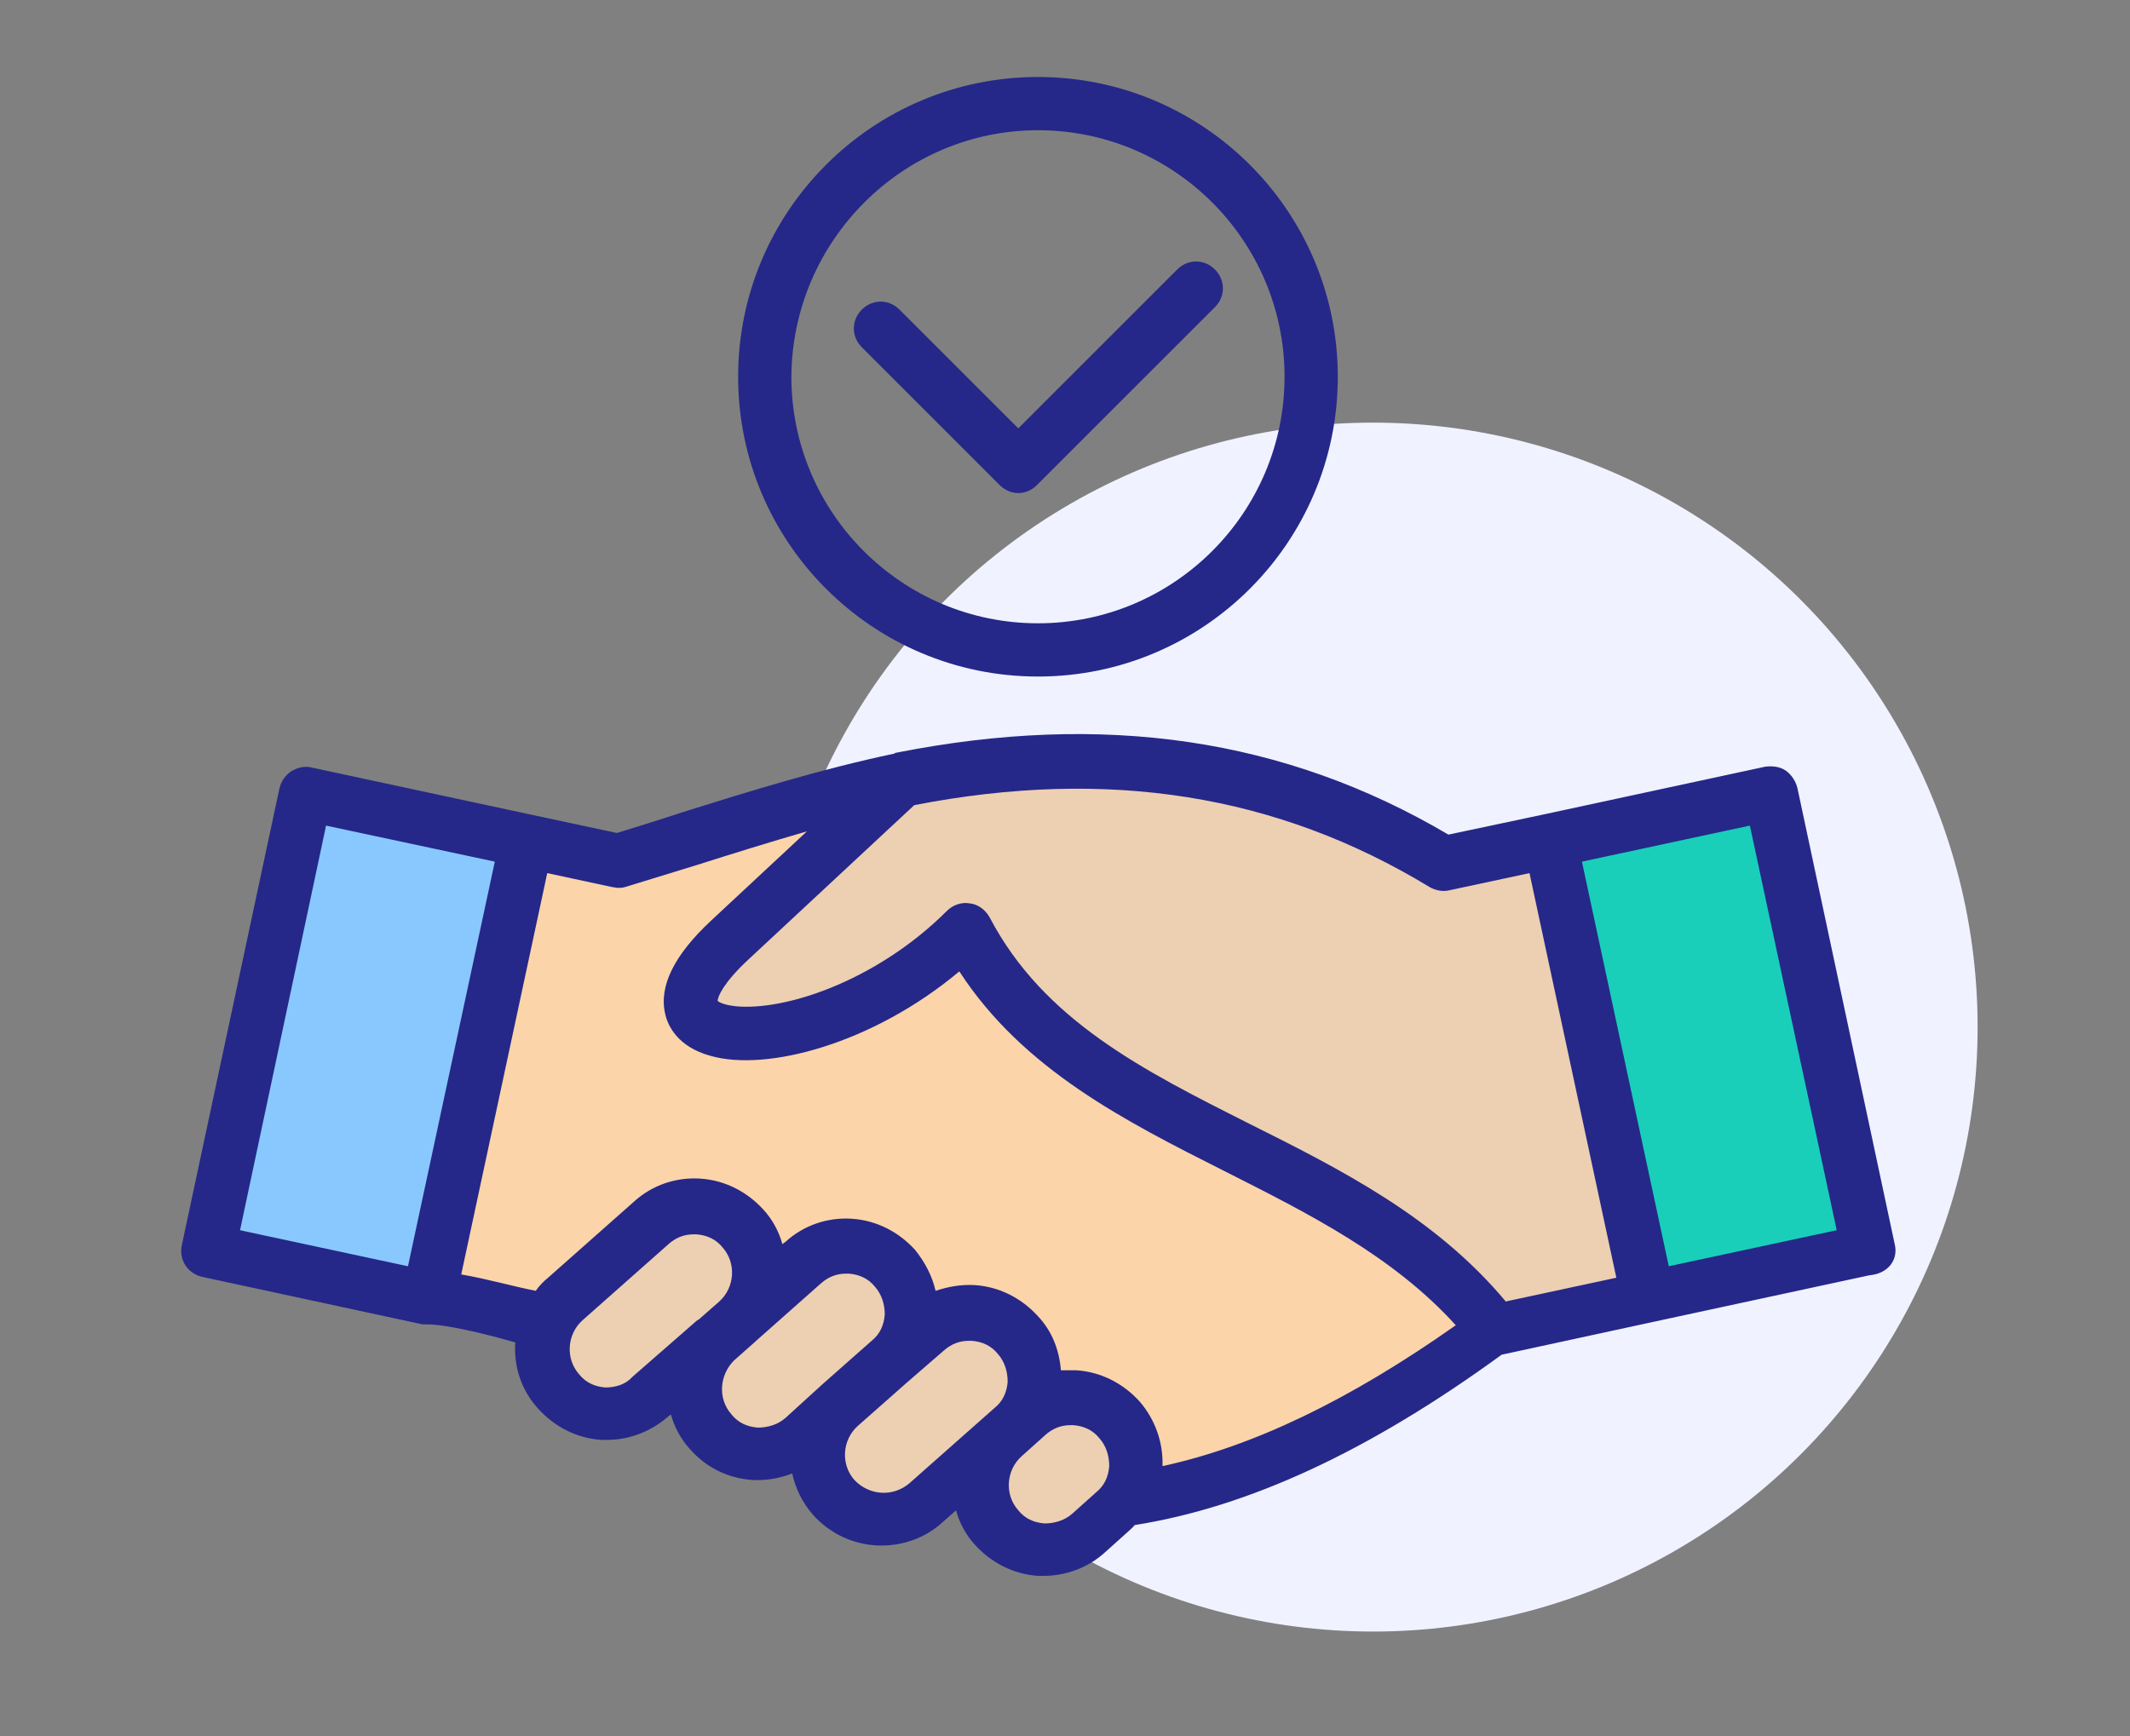 <?xml version="1.0" encoding="UTF-8"?> <svg xmlns="http://www.w3.org/2000/svg" xmlns:xlink="http://www.w3.org/1999/xlink" version="1.1" id="Layer_1" x="0px" y="0px" viewBox="0 0 260 212" style="enable-background:new 0 0 260 212;" xml:space="preserve"><rect x="0" y="0" width="260" height="212" fill="#808080" stroke="none"/> <style type="text/css"> .st0{fill-rule:evenodd;clip-rule:evenodd;fill:#F0F2FF;} .st1{fill-rule:evenodd;clip-rule:evenodd;fill:#FCD4A9;} .st2{fill-rule:evenodd;clip-rule:evenodd;fill:#EDCFB2;} .st3{fill-rule:evenodd;clip-rule:evenodd;fill:#88C8FE;} .st4{fill-rule:evenodd;clip-rule:evenodd;fill:#19CFBA;} .st5{fill:#252888;} </style> <g> <circle class="st0" cx="167.6" cy="125.4" r="73.8"></circle> <g> <path class="st1" d="M41.5,156.2l10.8,2.3c42,4.5,64.1,52.2,130.1,4l25.5-5.4l-10.9-56l-20.8,4.5c-39.8-23-71.7-9.1-100.8-0.4 l-11.1-2.4l-10.3-2.2L41.5,156.2z"></path> <path class="st2" d="M197.1,101l-20.8,4.5c-17.6-10.7-38.8-15.7-66.2-10.2l-21,19.5c-15.7,14.6,11.2,16.3,28.8-1.3 c13.2,25.2,46.8,25.9,64.6,49l25.5-5.4L197.1,101z"></path> <g> <path class="st2" d="M79.5,170.7l10.5-9.3c3.3-2.9,3.6-8,0.7-11.3c-2.9-3.3-8-3.6-11.3-0.7l-10.5,9.3c-3.3,2.9-3.6,8-0.7,11.3 C71.1,173.2,76.2,173.5,79.5,170.7z"></path> <path class="st2" d="M98.1,175.5l10.5-9.3c3.3-2.9,3.6-8,0.7-11.3c-2.9-3.3-8-3.6-11.3-0.7l-10.5,9.3c-3.3,2.9-3.6,8-0.7,11.3 C89.7,178.1,94.8,178.4,98.1,175.5z"></path> <path class="st2" d="M113.1,183.6l10.5-9.3c3.3-2.9,3.6-8,0.7-11.3c-2.9-3.3-8-3.6-11.3-0.7l-10.5,9.3c-3.3,2.9-3.6,8-0.7,11.3 C104.7,186.1,109.8,186.5,113.1,183.6z"></path> </g> <path class="st2" d="M125.4,172.7l-2.9,2.6c-3.3,2.9-3.6,8-0.7,11.3c2.9,3.3,8,3.6,11.3,0.7l2.9-2.6c3.3-2.9,3.6-8,0.7-11.3 C133.8,170.1,128.7,169.8,125.4,172.7L125.4,172.7z"></path> <path class="st2" d="M125.4,172.7l-2.9,2.6c-3.3,2.9-3.6,8-0.7,11.3c1.3,1.5,3.1,2.4,5,2.6v-17.4 C126.3,172,125.8,172.3,125.4,172.7z"></path> <path class="st3" d="M37.3,96.9l27,5.8l-11.9,55.8l-26.9-5.8L37.3,96.9z"></path> <path class="st4" d="M189.3,102.7l26.9-5.8l11.9,55.8l-26.9,5.8L189.3,102.7z"></path> </g> <path class="st5" d="M231.3,152l-11.9-55.8c-0.2-0.8-0.7-1.6-1.4-2.1s-1.6-0.6-2.5-0.5l-26.9,5.8l-11.8,2.5 c-20-11.8-42.1-15-67.4-10c-0.1,0-0.1,0-0.2,0.1c-9,1.9-17.7,4.6-26,7.2c-2.7,0.9-5.3,1.7-7.9,2.5l-10.3-2.2L38,93.7 c-0.8-0.2-1.7,0-2.5,0.5c-0.7,0.5-1.2,1.2-1.4,2.1L22.2,152c-0.4,1.8,0.7,3.5,2.5,3.9l26.9,5.8h0c0.1,0,0.2,0,0.3,0c0,0,0,0,0,0 c0.1,0,0.2,0,0.3,0c2.2,0,6.9,1.1,10.7,2.2c-0.2,2.9,0.7,5.8,2.8,8.1c2,2.2,4.7,3.6,7.7,3.8c0.2,0,0.5,0,0.7,0c2.7,0,5.3-1,7.4-2.8 h0l0.4-0.3c0.4,1.5,1.2,3,2.3,4.2c2,2.3,4.7,3.6,7.7,3.8c0.2,0,0.5,0,0.7,0c1.4,0,2.8-0.3,4.1-0.8c0.4,1.8,1.2,3.5,2.5,5 c2.2,2.5,5.3,3.8,8.4,3.8c2.6,0,5.3-0.9,7.4-2.8l1.7-1.5c0.4,1.5,1.2,3,2.3,4.2c2,2.2,4.7,3.6,7.7,3.8c0.2,0,0.5,0,0.7,0 c2.7,0,5.4-1,7.4-2.8l2.9-2.6c0.3-0.3,0.6-0.5,0.8-0.8c13.9-2.2,28.6-9,44.8-20.8l18-3.9h0l26.9-5.8 C230.5,155.5,231.7,153.8,231.3,152L231.3,152z M174.5,108.3c0.7,0.4,1.6,0.6,2.4,0.4l9.8-2.1l10.6,49.4l-13.5,2.9 c-8.6-10.3-20.1-16.1-31.3-21.7c-12.9-6.5-25.1-12.6-31.7-25.2c-0.5-0.9-1.4-1.6-2.4-1.7c-1-0.2-2.1,0.2-2.8,0.9 c-8.1,8.1-18.8,12-25.2,11.7c-1.8-0.1-2.6-0.5-2.8-0.7c0-0.5,0.7-2.2,3.7-5l20.3-18.9C135.3,93.7,155.9,97,174.5,108.3L174.5,108.3 z M39.8,100.8l20.6,4.4l-10.6,49.4l-20.5-4.4L39.8,100.8z M56.3,155.6l10.5-49l7.9,1.7c0.2,0,0.5,0.1,0.7,0.1c0.3,0,0.6,0,0.9-0.1 c2.9-0.9,5.9-1.8,8.8-2.7c4.4-1.4,8.9-2.8,13.4-4.1l-11.7,10.9c-4.5,4.2-6.4,8-5.6,11.4c0.3,1.4,1.5,4,5.5,5.1 c6.9,2,19.9-1.5,30.4-10.3c7.8,12,20.3,18.3,32.4,24.4c10.1,5.1,20.5,10.3,28.2,18.8c-12.9,9.1-24.7,14.8-35.8,17.2 c0.1-2.9-0.9-5.7-2.8-7.9c-2-2.2-4.7-3.6-7.7-3.8c-0.6,0-1.2,0-1.9,0c-0.2-2.5-1.1-4.8-2.8-6.6c-2-2.2-4.7-3.6-7.7-3.8 c-1.7-0.1-3.3,0.2-4.8,0.7c-0.4-1.8-1.3-3.5-2.5-5c-2-2.2-4.7-3.6-7.7-3.8c-3-0.2-5.9,0.8-8.1,2.8l-0.4,0.3c-0.4-1.5-1.2-3-2.3-4.2 c-2-2.2-4.7-3.6-7.7-3.8c-3-0.2-5.9,0.8-8.1,2.8l-10.5,9.3c-0.6,0.5-1.1,1-1.5,1.6C62.8,157.1,59.3,156.1,56.3,155.6L56.3,155.6z M73.9,169.4c-1.3-0.1-2.4-0.6-3.2-1.6c-1.7-1.9-1.5-4.9,0.4-6.6l10.5-9.3c0.9-0.8,1.9-1.2,3.1-1.2c0.1,0,0.2,0,0.3,0 c1.3,0.1,2.4,0.6,3.2,1.6c1.7,1.9,1.5,4.9-0.4,6.6l-2.5,2.2c-0.1,0-0.1,0.1-0.2,0.1l-7.9,6.9C76.4,169,75.2,169.4,73.9,169.4 L73.9,169.4z M95.9,173.1c-0.9,0.8-2.1,1.2-3.4,1.2c-1.3-0.1-2.4-0.6-3.2-1.6c-1.7-1.9-1.5-4.8,0.3-6.6l2.6-2.3 c0,0,0.1-0.1,0.1-0.1l7.9-7c0.9-0.8,1.9-1.2,3.1-1.2c0.1,0,0.2,0,0.3,0c1.3,0.1,2.4,0.6,3.2,1.6c0.8,0.9,1.2,2.1,1.2,3.4 c-0.1,1.3-0.6,2.4-1.6,3.2l-6,5.3c0,0,0,0,0,0L95.9,173.1z M111,181.1c-2,1.7-4.9,1.5-6.7-0.4c-1.7-1.9-1.5-4.9,0.4-6.6l6-5.3 c0,0,0,0,0,0l4.5-3.9c0.9-0.8,1.9-1.2,3.1-1.2c0.1,0,0.2,0,0.3,0c1.3,0.1,2.4,0.6,3.2,1.6c0.8,0.9,1.2,2.1,1.2,3.4 c-0.1,1.3-0.6,2.4-1.6,3.2L111,181.1z M130.9,184.8c-0.9,0.8-2.1,1.2-3.4,1.2c-1.3-0.1-2.4-0.6-3.2-1.6c-1.7-1.9-1.5-4.9,0.4-6.6 l2.9-2.6l0,0c0.9-0.8,1.9-1.2,3.1-1.2c0.1,0,0.2,0,0.3,0c1.3,0.1,2.4,0.6,3.2,1.6c0.8,0.9,1.2,2.1,1.2,3.4 c-0.1,1.3-0.6,2.4-1.6,3.2L130.9,184.8z M203.7,154.6l-10.6-49.4l20.5-4.4l10.6,49.4L203.7,154.6z M126.7,82.6 c20.2,0,36.6-16.4,36.6-36.6c0-20.2-16.4-36.6-36.6-36.6c-20.2,0-36.6,16.4-36.6,36.6C90.1,66.2,106.5,82.6,126.7,82.6L126.7,82.6z M126.7,15.9c16.6,0,30.1,13.5,30.1,30.1c0,16.6-13.5,30.1-30.1,30.1c-16.6,0-30.1-13.5-30.1-30.1C96.7,29.4,110.2,15.9,126.7,15.9 L126.7,15.9z M122,59.2l-16.8-16.8c-1.3-1.3-1.3-3.3,0-4.6c1.3-1.3,3.3-1.3,4.6,0l14.5,14.5l19.4-19.4c1.3-1.3,3.3-1.3,4.6,0 c1.3,1.3,1.3,3.3,0,4.6l-21.7,21.7c-0.6,0.6-1.4,1-2.3,1C123.4,60.2,122.6,59.8,122,59.2z"></path> </g> </svg> 